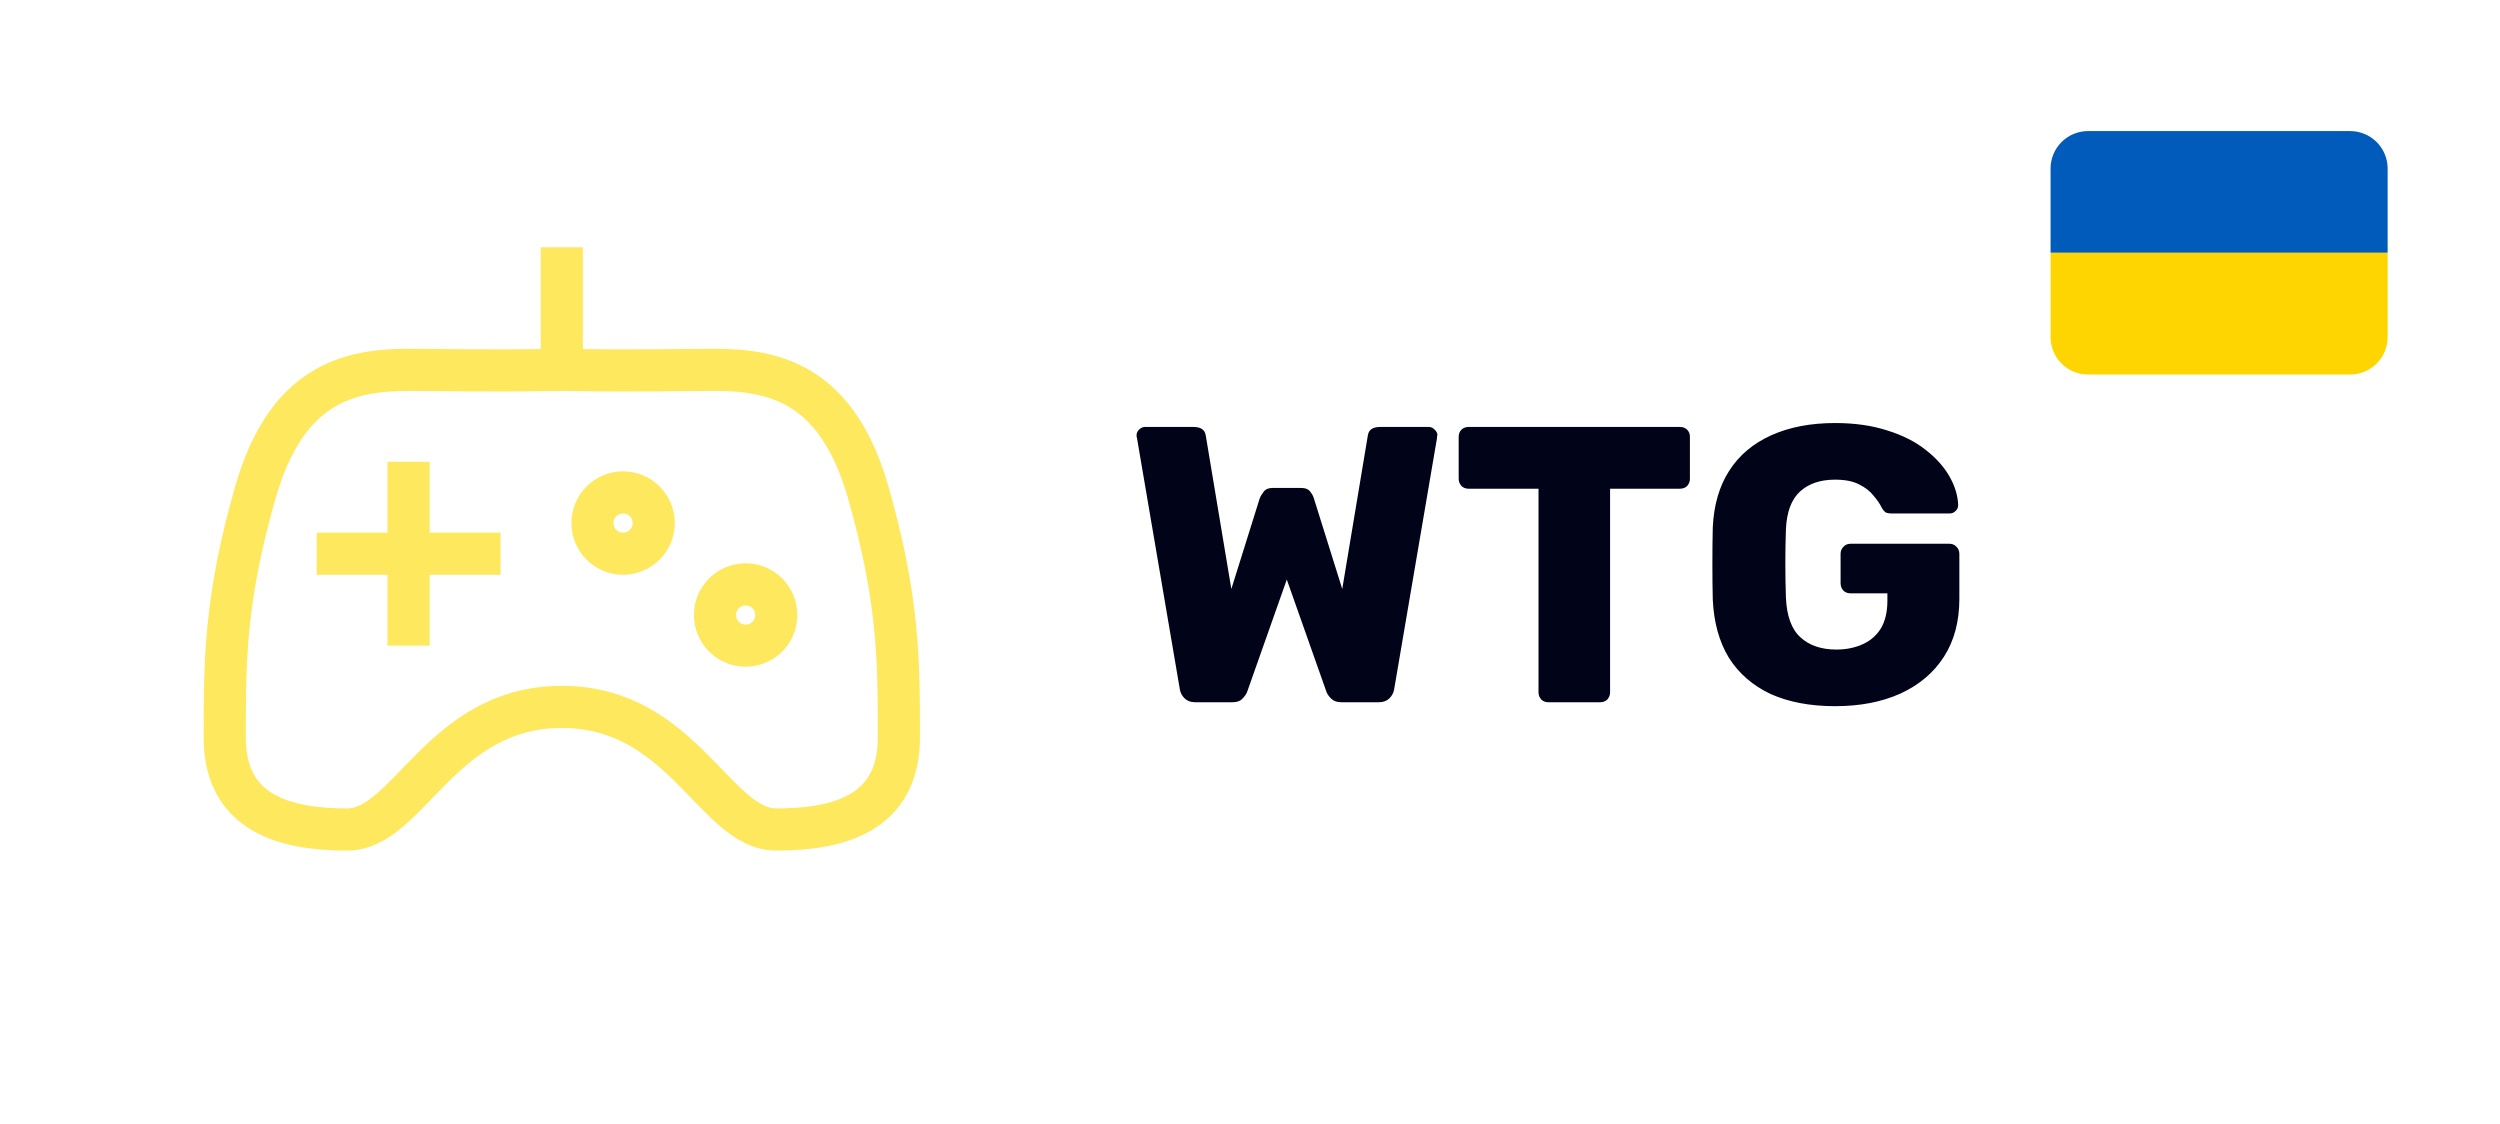<?xml version="1.0" encoding="UTF-8"?> <svg xmlns="http://www.w3.org/2000/svg" width="89" height="40" viewBox="0 0 89 40" fill="none"><path d="M20 13.166V8.803M20 13.166C22.725 13.214 24.37 13.166 25.454 13.166C27.636 13.166 29.818 13.712 30.909 17.53C32 21.348 32 23.53 32 26.257C32 28.985 29.818 29.53 27.636 29.53C25.454 29.53 24.305 25.166 20 25.166C15.695 25.166 14.545 29.53 12.364 29.53C10.182 29.53 8 28.985 8 26.257C8 23.53 8 21.348 9.091 17.53C10.182 13.712 12.364 13.166 14.545 13.166C15.63 13.166 17.275 13.214 20 13.166ZM11.273 19.712H17.818M14.545 16.439V22.985M26.545 22.985C26.835 22.985 27.112 22.87 27.317 22.665C27.521 22.46 27.636 22.183 27.636 21.894C27.636 21.604 27.521 21.327 27.317 21.122C27.112 20.918 26.835 20.803 26.545 20.803C26.256 20.803 25.979 20.918 25.774 21.122C25.569 21.327 25.454 21.604 25.454 21.894C25.454 22.183 25.569 22.46 25.774 22.665C25.979 22.87 26.256 22.985 26.545 22.985ZM22.182 19.712C22.471 19.712 22.749 19.597 22.953 19.392C23.158 19.188 23.273 18.91 23.273 18.621C23.273 18.332 23.158 18.054 22.953 17.849C22.749 17.645 22.471 17.53 22.182 17.53C21.892 17.53 21.615 17.645 21.41 17.849C21.206 18.054 21.091 18.332 21.091 18.621C21.091 18.91 21.206 19.188 21.41 19.392C21.615 19.597 21.892 19.712 22.182 19.712Z" stroke="#FEE85E" stroke-width="1.5"></path><path d="M42.548 25C42.389 25 42.263 24.953 42.17 24.86C42.077 24.767 42.021 24.659 42.002 24.538L40.476 15.592C40.467 15.564 40.462 15.545 40.462 15.536C40.462 15.517 40.462 15.503 40.462 15.494C40.462 15.419 40.49 15.354 40.546 15.298C40.611 15.233 40.681 15.2 40.756 15.2H42.492C42.753 15.2 42.898 15.303 42.926 15.508L43.836 20.968L44.844 17.748C44.872 17.673 44.919 17.594 44.984 17.51C45.049 17.417 45.157 17.37 45.306 17.37H46.314C46.473 17.37 46.585 17.417 46.65 17.51C46.715 17.594 46.757 17.673 46.776 17.748L47.784 20.968L48.694 15.508C48.722 15.303 48.867 15.2 49.128 15.2H50.864C50.948 15.2 51.018 15.233 51.074 15.298C51.139 15.354 51.172 15.419 51.172 15.494C51.172 15.503 51.167 15.517 51.158 15.536C51.158 15.545 51.158 15.564 51.158 15.592L49.632 24.538C49.613 24.659 49.557 24.767 49.464 24.86C49.371 24.953 49.245 25 49.086 25H47.756C47.597 25 47.476 24.958 47.392 24.874C47.308 24.79 47.252 24.711 47.224 24.636L45.81 20.632L44.396 24.636C44.368 24.711 44.312 24.79 44.228 24.874C44.153 24.958 44.037 25 43.878 25H42.548ZM55.121 25C55.018 25 54.934 24.967 54.869 24.902C54.803 24.827 54.771 24.743 54.771 24.65V17.398H52.279C52.176 17.398 52.092 17.365 52.027 17.3C51.961 17.225 51.929 17.141 51.929 17.048V15.55C51.929 15.447 51.961 15.363 52.027 15.298C52.092 15.233 52.176 15.2 52.279 15.2H59.811C59.913 15.2 59.997 15.233 60.063 15.298C60.128 15.363 60.161 15.447 60.161 15.55V17.048C60.161 17.141 60.128 17.225 60.063 17.3C59.997 17.365 59.913 17.398 59.811 17.398H57.319V24.65C57.319 24.743 57.286 24.827 57.221 24.902C57.155 24.967 57.071 25 56.969 25H55.121ZM65.329 25.14C64.442 25.14 63.677 24.995 63.033 24.706C62.398 24.407 61.903 23.978 61.549 23.418C61.203 22.849 61.012 22.158 60.975 21.346C60.965 20.945 60.961 20.52 60.961 20.072C60.961 19.615 60.965 19.181 60.975 18.77C61.012 17.977 61.208 17.305 61.563 16.754C61.917 16.203 62.417 15.783 63.061 15.494C63.705 15.205 64.461 15.06 65.329 15.06C66.029 15.06 66.649 15.149 67.191 15.326C67.732 15.494 68.185 15.723 68.549 16.012C68.922 16.301 69.207 16.619 69.403 16.964C69.599 17.309 69.701 17.65 69.711 17.986C69.711 18.07 69.678 18.14 69.613 18.196C69.557 18.252 69.487 18.28 69.403 18.28H67.359C67.256 18.28 67.177 18.266 67.121 18.238C67.074 18.201 67.032 18.149 66.995 18.084C66.929 17.944 66.831 17.799 66.701 17.65C66.579 17.491 66.407 17.356 66.183 17.244C65.968 17.132 65.683 17.076 65.329 17.076C64.806 17.076 64.391 17.216 64.083 17.496C63.775 17.776 63.607 18.224 63.579 18.84C63.551 19.643 63.551 20.455 63.579 21.276C63.607 21.929 63.779 22.401 64.097 22.69C64.414 22.979 64.839 23.124 65.371 23.124C65.716 23.124 66.024 23.063 66.295 22.942C66.575 22.821 66.794 22.634 66.953 22.382C67.111 22.121 67.191 21.789 67.191 21.388V21.122H65.875C65.772 21.122 65.688 21.089 65.623 21.024C65.557 20.949 65.525 20.861 65.525 20.758V19.722C65.525 19.619 65.557 19.535 65.623 19.47C65.688 19.395 65.772 19.358 65.875 19.358H69.403C69.505 19.358 69.589 19.395 69.655 19.47C69.72 19.535 69.753 19.619 69.753 19.722V21.318C69.753 22.121 69.571 22.807 69.207 23.376C68.843 23.945 68.325 24.384 67.653 24.692C66.99 24.991 66.215 25.14 65.329 25.14Z" fill="#010418"></path><path d="M83.667 4.667H74.333C73.98 4.667 73.641 4.807 73.391 5.057C73.141 5.307 73 5.646 73 6V9H85V6C85 5.646 84.859 5.307 84.609 5.057C84.359 4.807 84.02 4.667 83.667 4.667Z" fill="#005BBB"></path><path d="M85 12C85 12.354 84.859 12.693 84.609 12.943C84.359 13.193 84.02 13.333 83.667 13.333H74.333C73.98 13.333 73.641 13.193 73.391 12.943C73.141 12.693 73 12.354 73 12V9H85V12Z" fill="#FFD500"></path></svg> 